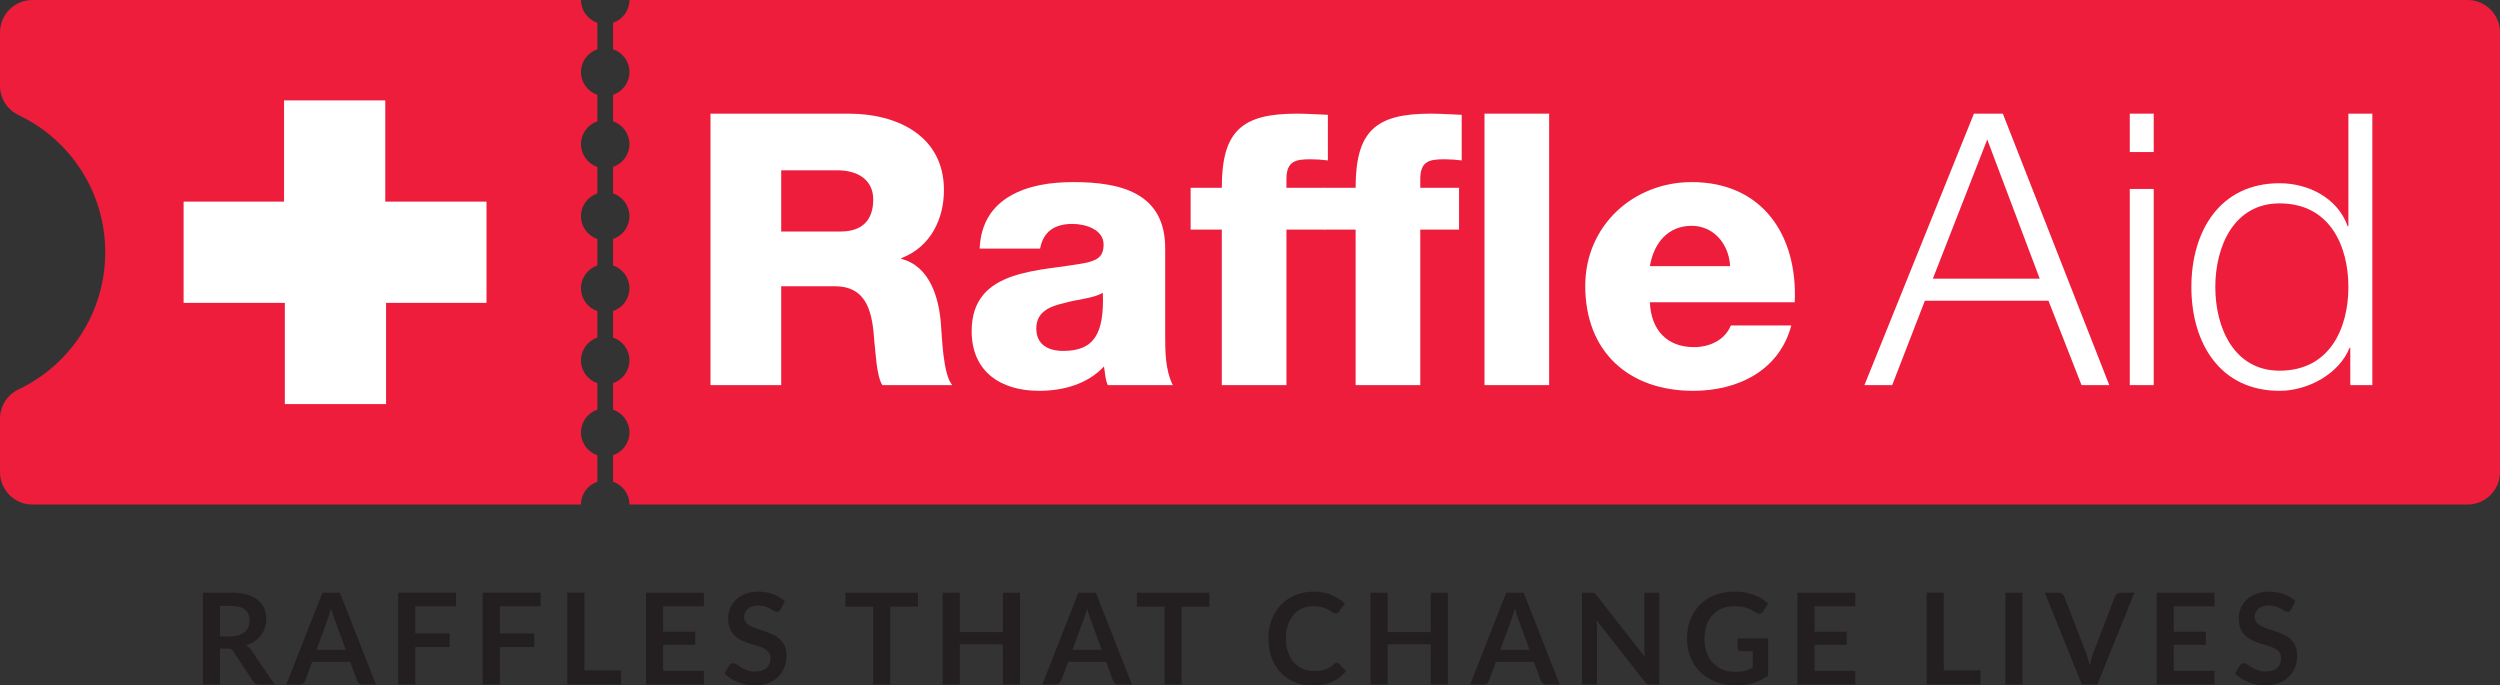 <?xml version="1.0" encoding="UTF-8"?><svg id="Layer_1" xmlns="http://www.w3.org/2000/svg" viewBox="0 0 566.929 155.448"><rect x="0" y="0" width="566.929" height="155.448" fill="#333333" stroke="none"/><defs><style>.cls-1{fill:#ed1d3b;}.cls-2{fill:#fff;}.cls-3{fill:#231f20;}</style></defs><g id="RaffleAid-logo"><path class="cls-1" d="M131.75,16.342c0,2.401,1.547,4.428,3.717,5.175v5.993c-2.17.747-3.717,2.774-3.717,5.175s1.547,4.428,3.717,5.175v5.993c-2.17.747-3.717,2.774-3.717,5.175,0,2.418,1.547,4.428,3.717,5.175v5.993c-2.17.747-3.717,2.774-3.717,5.175,0,2.418,1.547,4.446,3.717,5.175v6.01c-2.17.729-3.717,2.756-3.717,5.157,0,2.418,1.547,4.446,3.717,5.175v6.01c-2.17.729-3.717,2.756-3.717,5.175,0,2.401,1.547,4.428,3.717,5.175v5.993c-2.17.747-3.717,2.756-3.717,5.175H7.348c-4.058,0-7.348-3.29-7.348-7.348v-12.138c0-2.839,1.641-5.412,4.206-6.629,11.628-5.517,19.658-17.363,19.658-31.091S15.833,31.617,4.205,26.097c-2.564-1.217-4.205-3.79-4.205-6.629V7.348C0,3.29,3.29,0,7.348,0h124.402c0,2.401,1.547,4.428,3.717,5.175v5.993c-2.17.747-3.717,2.756-3.717,5.175Z"/><path class="cls-1" d="M566.929,7.348v99.716c0,4.058-3.29,7.348-7.348,7.348H142.739c0-2.418-1.565-4.428-3.716-5.175v-5.993c2.152-.747,3.716-2.774,3.716-5.175,0-2.418-1.565-4.446-3.716-5.175v-6.01c2.152-.729,3.716-2.756,3.716-5.175,0-2.401-1.565-4.428-3.716-5.157v-6.01c2.152-.729,3.716-2.756,3.716-5.175,0-2.401-1.565-4.428-3.716-5.175v-5.993c2.152-.747,3.716-2.756,3.716-5.175,0-2.401-1.565-4.428-3.716-5.175v-5.993c2.152-.747,3.716-2.774,3.716-5.175s-1.565-4.428-3.716-5.175v-5.993c2.152-.747,3.716-2.774,3.716-5.175,0-2.418-1.565-4.428-3.716-5.175v-5.993c2.152-.747,3.716-2.774,3.716-5.175h416.842c4.058,0,7.348,3.29,7.348,7.348Z"/><polygon class="cls-2" points="87.549 45.723 87.37 45.723 87.37 22.767 64.414 22.767 64.414 45.723 41.636 45.723 41.636 68.68 64.593 68.68 64.593 91.636 87.549 91.636 87.549 68.68 110.327 68.68 110.327 45.723 87.549 45.723"/><path class="cls-2" d="M161.12,25.774h31.385c10.778,0,21.556,4.914,21.556,17.331,0,6.639-3.104,12.933-9.656,15.433v.173c6.466,1.638,8.536,8.88,8.966,14.744.259,2.672.431,11.467,2.587,13.881h-15.866c-1.379-2.156-1.552-8.019-1.81-9.829-.431-6.208-1.379-12.588-8.967-12.588h-12.157v22.417h-16.037V25.774ZM177.157,52.502h13.451c4.828,0,7.415-2.5,7.415-7.243,0-4.57-3.621-6.639-8.105-6.639h-12.761v13.881Z"/><path class="cls-2" d="M222.155,56.383c.259-5.864,2.932-9.657,6.984-11.985,4.052-2.328,9.053-3.105,14.227-3.105,10.605,0,20.866,2.329,20.866,15.003v19.572c0,3.794,0,7.933,1.725,11.468h-14.744c-.603-1.38-.603-2.759-.862-4.225-3.795,4.052-9.313,5.518-14.744,5.518-8.623,0-15.262-4.311-15.262-13.537,0-14.486,15.865-13.45,26.039-15.52,2.5-.603,3.879-1.379,3.879-4.138,0-3.363-4.052-4.656-7.07-4.656-4.225,0-6.639,1.897-7.329,5.605h-13.71ZM241.124,79.576c6.984,0,9.312-3.879,8.967-13.192-2.07,1.294-5.864,1.466-9.054,2.415-3.362.776-6.035,2.156-6.035,5.691,0,3.708,2.759,5.087,6.122,5.087Z"/><path class="cls-2" d="M277.07,52.071h-7.07v-9.484h7.07c0-12.848,4.484-16.813,16.986-16.813,2.328,0,4.742.172,7.07.259v10.346c-1.379-.173-2.672-.259-3.966-.259-3.362,0-5.431.431-5.431,4.484v1.983h8.795v9.484h-8.795v35.265h-14.658v-35.265Z"/><path class="cls-2" d="M307.418,52.071h-7.071v-9.484h7.071c0-12.848,4.484-16.813,16.987-16.813,2.327,0,4.741.172,7.07.259v10.346c-1.38-.173-2.674-.259-3.966-.259-3.363,0-5.432.431-5.432,4.484v1.983h8.793v9.484h-8.793v35.265h-14.658v-35.265Z"/><path class="cls-2" d="M336.643,25.774h14.657v61.562h-14.657V25.774Z"/><path class="cls-2" d="M374.146,68.54c.258,6.208,3.793,10.175,10.002,10.175,3.535,0,6.984-1.553,8.362-4.915h13.711c-2.76,10.346-12.245,14.83-22.247,14.83-14.571,0-24.485-8.795-24.485-23.797,0-13.709,10.948-23.539,24.142-23.539,16.037,0,24.056,12.072,23.365,27.247h-32.85ZM392.338,60.348c-.26-5.087-3.795-9.139-8.708-9.139-5.175,0-8.536,3.621-9.485,9.139h18.192Z"/><path class="cls-2" d="M447.631,25.774h6.553l24.142,61.562h-6.293l-7.501-19.141h-28.023l-7.416,19.141h-6.293l24.831-61.562ZM438.32,63.194h24.228l-11.899-31.558-12.329,31.558Z"/><path class="cls-2" d="M482.972,25.774h5.432v8.708h-5.432v-8.708ZM482.972,42.846h5.432v44.49h-5.432v-44.49Z"/><path class="cls-2" d="M537.981,87.336h-5.001v-8.45h-.172c-2.329,5.864-9.399,9.743-15.866,9.743-13.537,0-20.002-10.864-20.002-23.539,0-12.674,6.465-23.539,20.002-23.539,6.553,0,13.194,3.363,15.434,9.743h.174v-25.521h5.43v61.562ZM516.942,84.06c11.468,0,15.608-9.743,15.608-18.969,0-9.225-4.14-18.968-15.608-18.968-10.345,0-14.571,9.743-14.571,18.968,0,9.226,4.226,18.969,14.571,18.969Z"/><path class="cls-3" d="M62.266,155.216h-3.501c-.663,0-1.144-.257-1.44-.777l-4.378-6.665c-.162-.251-.342-.428-.538-.538-.199-.104-.489-.159-.871-.159h-1.657v8.139h-3.874v-20.822h6.351c1.413,0,2.623.147,3.638.44,1.012.294,1.841.703,2.489,1.229s1.125,1.162,1.434,1.896c.306.734.462,1.541.462,2.422,0,.703-.104,1.364-.312,1.987-.205.63-.501,1.192-.893,1.7-.388.514-.868.96-1.44,1.339-.569.385-1.22.691-1.951.911.251.141.48.312.691.508s.404.434.578.697l5.213,7.693ZM52.298,144.3c.731,0,1.367-.092,1.908-.275.544-.183.991-.434,1.342-.752.349-.324.612-.703.783-1.15.174-.44.26-.923.26-1.449,0-1.058-.349-1.871-1.043-2.434-.697-.569-1.761-.85-3.192-.85h-2.477v6.91h2.419Z"/><path class="cls-3" d="M85.25,155.216h-2.996c-.336,0-.608-.086-.819-.251-.211-.171-.37-.379-.477-.63l-1.553-4.244h-8.628l-1.553,4.244c-.076.22-.226.422-.446.605-.223.183-.495.275-.822.275h-3.024l8.194-20.822h3.947l8.179,20.822ZM78.41,147.352l-2.535-6.922c-.125-.312-.257-.673-.391-1.095-.135-.428-.266-.881-.401-1.37-.125.489-.257.948-.391,1.376s-.263.795-.388,1.113l-2.519,6.898h6.626Z"/><path class="cls-3" d="M94.175,137.476v6.164h7.806v3.094h-7.806v8.482h-3.889v-20.822h13.135v3.082h-9.246Z"/><path class="cls-3" d="M113.358,137.476v6.164h7.806v3.094h-7.806v8.482h-3.889v-20.822h13.135v3.082h-9.246Z"/><path class="cls-3" d="M140.845,152.017v3.198h-12.197v-20.822h3.874v17.624h8.323Z"/><path class="cls-3" d="M150.378,137.476v5.773h7.286v2.984h-7.286v5.889h9.246v3.094h-13.135v-20.822h13.135v3.082h-9.246Z"/><path class="cls-3" d="M177.019,138.179c-.116.202-.238.349-.367.44-.131.092-.29.135-.483.135-.202,0-.419-.073-.654-.22s-.517-.318-.844-.495c-.327-.183-.706-.349-1.144-.501-.437-.147-.954-.22-1.55-.22-.535,0-1.006.061-1.41.196-.404.128-.743.306-1.015.538-.275.232-.477.508-.612.826-.135.324-.202.679-.202,1.058,0,.495.135.899.41,1.229.272.324.636.605,1.085.832.453.232.966.44,1.541.618.578.183,1.168.379,1.773.587s1.196.446,1.77.722c.575.269,1.088.618,1.541,1.033.453.416.813.929,1.088,1.535.272.605.41,1.339.41,2.201,0,.942-.162,1.822-.483,2.642-.321.826-.792,1.541-1.413,2.146-.618.612-1.373,1.088-2.266,1.443-.893.349-1.917.526-3.067.526-.663,0-1.318-.067-1.96-.196s-1.26-.318-1.85-.556c-.59-.238-1.147-.526-1.663-.862-.52-.336-.978-.709-1.382-1.125l1.137-1.859c.095-.128.22-.245.373-.336s.318-.135.489-.135c.242,0,.501.098.78.294s.608.416.994.654c.382.238.832.459,1.345.654.514.202,1.131.3,1.85.3,1.104,0,1.96-.263,2.565-.789.602-.52.905-1.272.905-2.25,0-.55-.138-.997-.41-1.339-.272-.349-.636-.636-1.088-.874-.449-.232-.963-.434-1.541-.593-.575-.165-1.159-.342-1.755-.538-.596-.19-1.18-.422-1.758-.691-.575-.269-1.088-.618-1.541-1.052-.449-.428-.813-.972-1.085-1.614-.275-.648-.41-1.449-.41-2.403,0-.758.15-1.492.453-2.214.303-.722.74-1.358,1.318-1.914.575-.556,1.287-1.003,2.131-1.339s1.813-.508,2.908-.508c1.229,0,2.363.196,3.4.575,1.037.385,1.92.923,2.648,1.614l-.963,1.828Z"/><path class="cls-3" d="M208.154,137.574h-6.277v17.642h-3.874v-17.642h-6.28v-3.18h16.431v3.18Z"/><path class="cls-3" d="M231.321,134.394v20.822h-3.886v-9.099h-9.778v9.099h-3.889v-20.822h3.889v8.959h9.778v-8.959h3.886Z"/><path class="cls-3" d="M256.683,155.216h-2.996c-.336,0-.608-.086-.819-.251-.211-.171-.37-.379-.477-.63l-1.553-4.244h-8.628l-1.553,4.244c-.076.22-.226.422-.446.605-.223.183-.495.275-.822.275h-3.024l8.194-20.822h3.947l8.179,20.822ZM249.844,147.352l-2.535-6.922c-.125-.312-.257-.673-.391-1.095-.135-.428-.266-.881-.401-1.37-.125.489-.257.948-.391,1.376s-.263.795-.388,1.113l-2.519,6.898h6.626Z"/><path class="cls-3" d="M274.237,137.574h-6.277v17.642h-3.874v-17.642h-6.28v-3.18h16.431v3.18Z"/><path class="cls-3" d="M303.158,150.305c.208,0,.391.08.55.245l1.529,1.657c-.844,1.046-1.883,1.847-3.119,2.403s-2.715.838-4.44.838c-1.541,0-2.935-.263-4.17-.795-1.235-.526-2.287-1.26-3.155-2.201-.881-.942-1.547-2.067-2.012-3.369-.465-1.309-.697-2.733-.697-4.281,0-1.559.248-2.996.749-4.299.498-1.296,1.202-2.422,2.107-3.357.905-.942,1.994-1.676,3.253-2.201,1.247-.52,2.642-.783,4.17-.783,1.517,0,2.862.251,4.036.752,1.186.495,2.177,1.15,3.009,1.957l-1.296,1.798c-.073.116-.171.22-.294.306s-.294.128-.501.128c-.147,0-.294-.043-.44-.122-.159-.08-.33-.183-.514-.306-.171-.116-.391-.251-.624-.391-.245-.147-.526-.275-.844-.397-.318-.122-.685-.22-1.101-.306-.416-.08-.893-.122-1.443-.122-.929,0-1.786.171-2.556.501s-1.443.807-1.994,1.437c-.563.63-.991,1.4-1.296,2.305s-.465,1.938-.465,3.1c0,1.174.171,2.214.501,3.125.33.917.783,1.682,1.345,2.305s1.235,1.101,2.006,1.437c.758.33,1.59.495,2.47.495.526,0,1.003-.031,1.431-.086.428-.061.819-.153,1.186-.275.355-.122.697-.287,1.015-.483.33-.196.648-.44.966-.728.098-.086.196-.153.294-.208.11-.055.22-.08.342-.08Z"/><path class="cls-3" d="M328.34,134.394v20.822h-3.889v-9.099h-9.778v9.099h-3.889v-20.822h3.889v8.959h9.778v-8.959h3.889Z"/><path class="cls-3" d="M353.7,155.216h-2.996c-.336,0-.612-.086-.819-.251-.214-.171-.373-.379-.477-.63l-1.553-4.244h-8.628l-1.553,4.244c-.08.22-.226.422-.446.605s-.495.275-.819.275h-3.027l8.194-20.822h3.944l8.182,20.822ZM346.857,147.352l-2.532-6.922c-.128-.312-.257-.673-.391-1.095-.135-.428-.269-.881-.404-1.37-.122.489-.251.948-.385,1.376-.135.428-.263.795-.391,1.113l-2.519,6.898h6.623Z"/><path class="cls-3" d="M376.295,134.394v20.822h-1.987c-.306,0-.563-.049-.77-.153-.208-.098-.41-.269-.599-.508l-10.873-13.881c.061.63.086,1.217.086,1.755v12.787h-3.412v-20.822h2.03c.165,0,.306.006.428.018.116.018.226.043.312.086.092.049.183.11.269.19s.183.19.287.324l10.915,13.942c-.031-.336-.055-.667-.073-.997-.018-.324-.024-.63-.024-.905v-12.658h3.412Z"/><path class="cls-3" d="M400.969,144.777v8.421c-1.058.777-2.183,1.345-3.376,1.706-1.199.361-2.477.544-3.84.544-1.7,0-3.235-.263-4.611-.795-1.382-.526-2.556-1.26-3.528-2.201-.978-.942-1.731-2.067-2.256-3.369-.526-1.309-.789-2.733-.789-4.281,0-1.559.251-2.996.758-4.305.514-1.303,1.235-2.428,2.171-3.369.936-.942,2.073-1.669,3.406-2.189,1.333-.514,2.831-.777,4.488-.777.85,0,1.639.067,2.373.202.734.135,1.413.318,2.042.556.63.232,1.205.52,1.724.856.514.336.991.703,1.425,1.107l-1.113,1.761c-.171.275-.397.446-.673.508-.281.061-.581-.006-.911-.208-.312-.183-.63-.367-.948-.55-.318-.177-.667-.336-1.058-.471-.391-.135-.826-.245-1.309-.33-.489-.092-1.046-.135-1.682-.135-1.027,0-1.957.177-2.782.52-.832.349-1.541.844-2.128,1.486-.581.642-1.033,1.413-1.351,2.318-.318.899-.477,1.908-.477,3.021,0,1.192.171,2.256.514,3.192.342.936.819,1.731,1.437,2.379.624.648,1.37,1.137,2.238,1.48.874.342,1.853.514,2.929.514.764,0,1.449-.086,2.055-.245.605-.165,1.199-.385,1.773-.667v-3.773h-2.623c-.251,0-.44-.067-.581-.208-.141-.135-.208-.306-.208-.508v-2.189h6.91Z"/><path class="cls-3" d="M411.487,137.476v5.773h7.289v2.984h-7.289v5.889h9.246v3.094h-13.135v-20.822h13.135v3.082h-9.246Z"/><path class="cls-3" d="M449.114,152.017v3.198h-12.2v-20.822h3.877v17.624h8.323Z"/><path class="cls-3" d="M458.647,155.216h-3.889v-20.822h3.889v20.822Z"/><path class="cls-3" d="M484.019,134.394l-8.408,20.822h-3.504l-8.408-20.822h3.113c.336,0,.605.08.819.245.208.165.367.373.477.63l4.91,12.701c.159.416.318.868.465,1.364.153.495.294,1.009.428,1.547.116-.538.238-1.052.373-1.547s.281-.948.446-1.364l4.88-12.701c.08-.22.232-.422.453-.599.226-.183.501-.275.832-.275h3.125Z"/><path class="cls-3" d="M492.947,137.476v5.773h7.289v2.984h-7.289v5.889h9.246v3.094h-13.135v-20.822h13.135v3.082h-9.246Z"/><path class="cls-3" d="M519.584,138.179c-.11.202-.232.349-.367.44-.128.092-.287.135-.483.135-.202,0-.416-.073-.654-.22-.232-.147-.514-.318-.838-.495-.33-.183-.709-.349-1.15-.501-.434-.147-.948-.22-1.547-.22-.538,0-1.009.061-1.413.196-.404.128-.74.306-1.015.538-.269.232-.477.508-.612.826-.135.324-.202.679-.202,1.058,0,.495.141.899.41,1.229.275.324.636.605,1.088.832.453.232.966.44,1.541.618.575.183,1.168.379,1.773.587.605.208,1.192.446,1.773.722.575.269,1.088.618,1.535,1.033.453.416.819.929,1.088,1.535.275.605.41,1.339.41,2.201,0,.942-.159,1.822-.477,2.642-.324.826-.795,1.541-1.413,2.146-.624.612-1.376,1.088-2.269,1.443-.893.349-1.914.526-3.07.526-.66,0-1.315-.067-1.957-.196s-1.26-.318-1.853-.556c-.587-.238-1.144-.526-1.663-.862-.514-.336-.978-.709-1.382-1.125l1.137-1.859c.098-.128.22-.245.379-.336.153-.092.312-.135.489-.135.238,0,.495.098.777.294.275.196.605.416.991.654.385.238.832.459,1.345.654.514.202,1.131.3,1.853.3,1.107,0,1.957-.263,2.562-.789.605-.52.911-1.272.911-2.25,0-.55-.141-.997-.41-1.339-.275-.349-.642-.636-1.088-.874-.453-.232-.966-.434-1.541-.593-.575-.165-1.162-.342-1.761-.538-.593-.19-1.18-.422-1.755-.691s-1.088-.618-1.541-1.052c-.453-.428-.813-.972-1.088-1.614-.269-.648-.41-1.449-.41-2.403,0-.758.153-1.492.453-2.214.306-.722.746-1.358,1.321-1.914.575-.556,1.284-1.003,2.128-1.339.85-.336,1.816-.508,2.911-.508,1.229,0,2.36.196,3.4.575,1.033.385,1.92.923,2.648,1.614l-.966,1.828Z"/></g></svg>